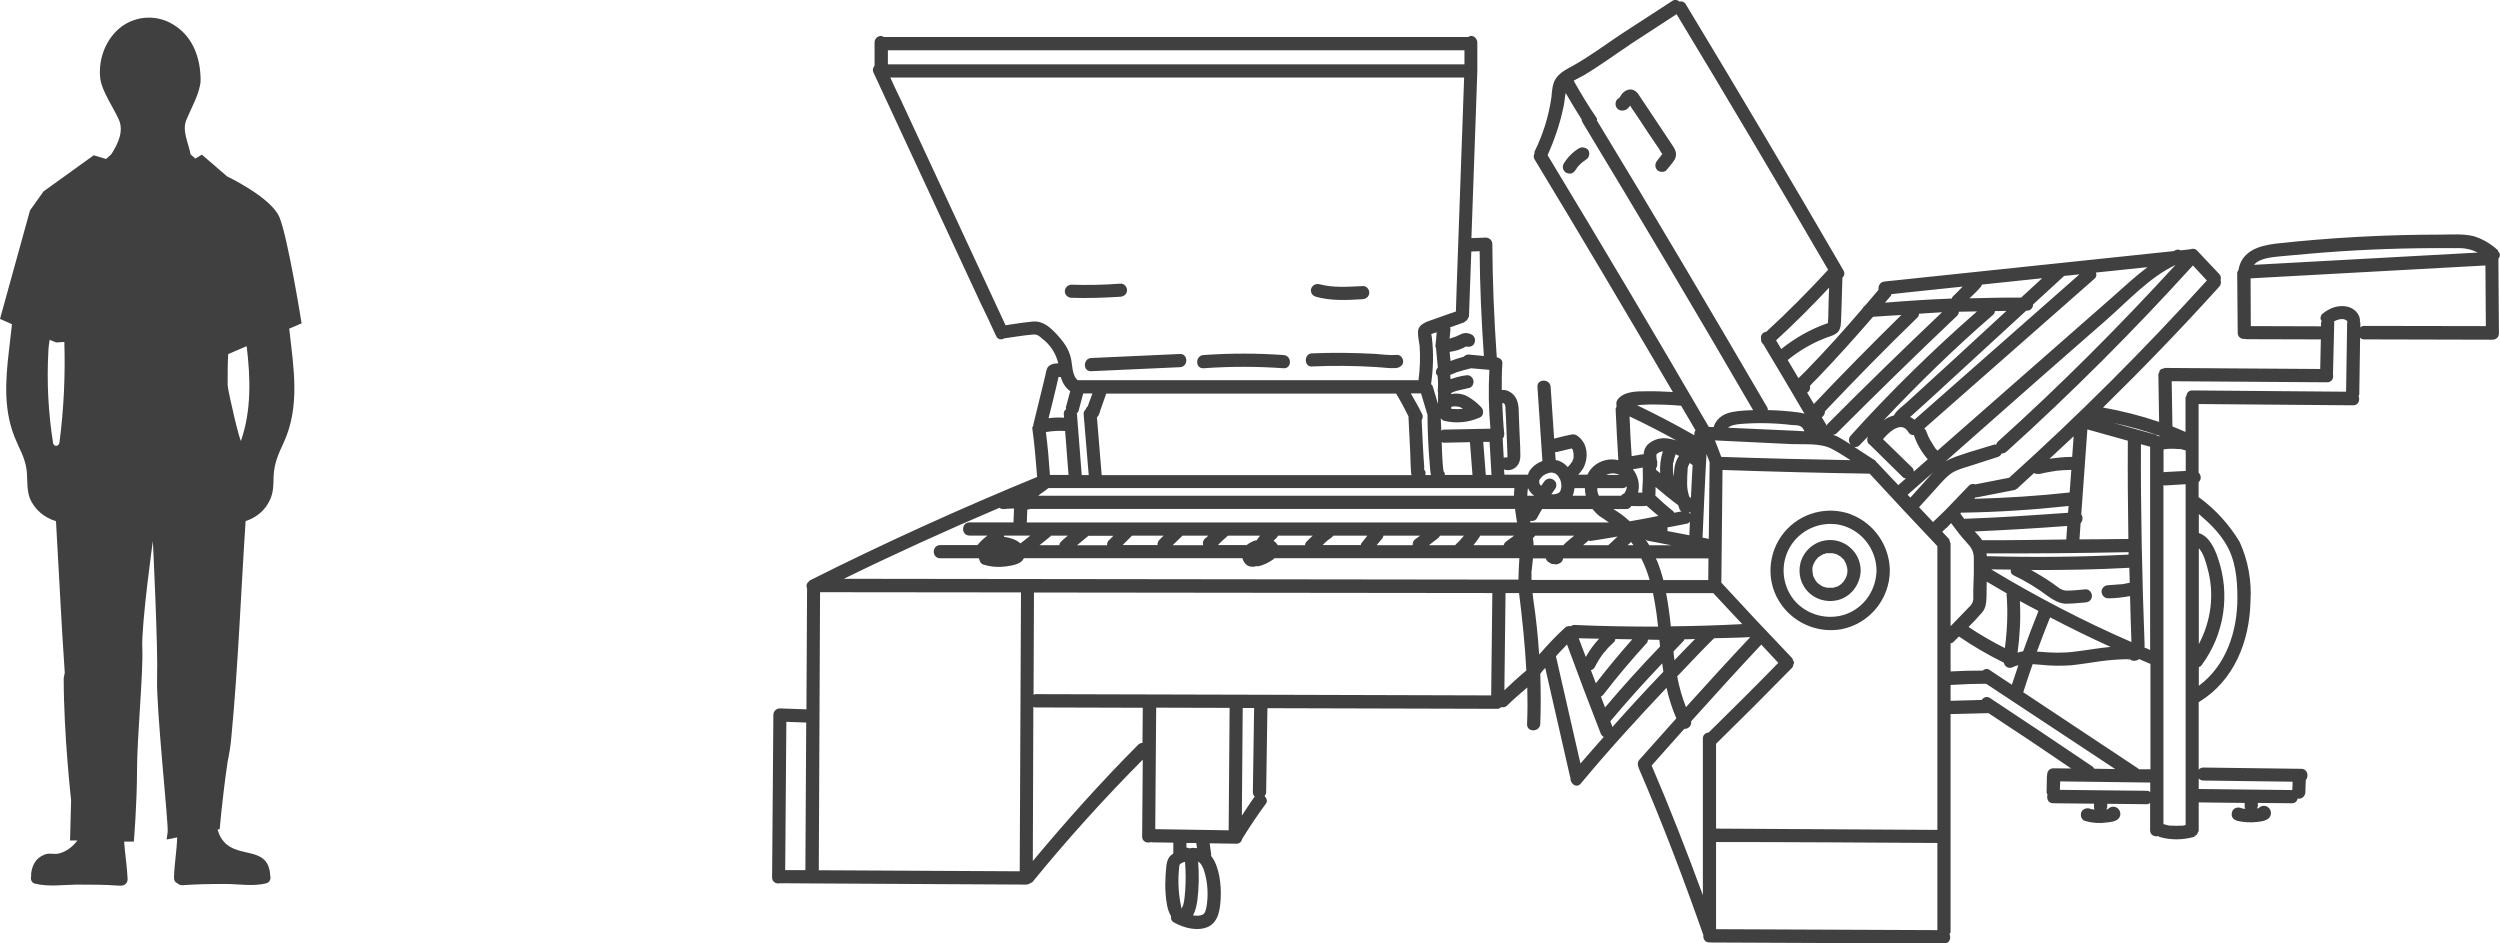 <?xml version="1.0" encoding="UTF-8"?>
<svg id="Calque_1" data-name="Calque 1" xmlns="http://www.w3.org/2000/svg" viewBox="0 0 236.66 89.31">
  <defs>
    <style>
      .cls-1 {
        fill: none;
      }

      .cls-1, .cls-2 {
        stroke-width: 0px;
      }

      .cls-2 {
        fill: #404040;
      }
    </style>
  </defs>
  <g>
    <path class="cls-2" d="M124.55,28.06v.03c1.45.4,2.98.33,4.45.23.35-.03.62-.27.62-.62,0-.33-.28-.65-.62-.62-1.38.07-2.78.18-4.13-.18-.32-.07-.64.11-.75.42-.1.33.1.68.42.75Z"/>
    <path class="cls-2" d="M106.07,28.09c.33-.03.62-.25.62-.62,0-.33-.3-.65-.62-.62-1.55.12-3.1.15-4.65.1-.33,0-.62.3-.62.62,0,.35.3.62.62.62,1.55.05,3.1,0,4.65-.1Z"/>
    <path class="cls-2" d="M113.93,34.86c2.53-.18,5.05-.18,7.58,0,.8.05.8-1.2,0-1.25-2.5-.18-5.05-.18-7.58,0-.8.05-.8,1.3,0,1.25Z"/>
    <path class="cls-2" d="M124.18,34.69h.02c1.99-.09,3.99-.07,5.98.05.65.03,1.35.15,2,.1.35-.05.65-.27.65-.62,0-.33-.3-.68-.62-.62-.67.05-1.37-.05-2.02-.1-2-.11-4-.13-6-.05-.77.03-.77,1.28,0,1.25Z"/>
    <path class="cls-2" d="M103.3,35.14l8.4-.38c.8-.03.8-1.28,0-1.25l-8.4.38c-.8.05-.8,1.3,0,1.25Z"/>
    <path class="cls-2" d="M148.92,42.67s0,0,0,0c0-.01,0-.02,0-.03,0-.01,0-.02,0,.02.02.05.02.04.02.01Z"/>
    <path class="cls-2" d="M152.98,38.74s0,0,0,0c0,0,0-.01,0-.02v.03Z"/>
    <path class="cls-2" d="M175.23,48.69c-2.26-.83-4.79-.15-6.33,1.7-1.5,1.82-1.75,4.45-.5,6.5,1.23,2.02,3.57,3.08,5.9,2.68,2.67-.52,4.59-2.86,4.6-5.57-.03-2.35-1.48-4.45-3.67-5.3ZM174.75,58.14c-1.75.62-3.75.07-4.93-1.35-1.16-1.45-1.3-3.46-.35-5.05.95-1.57,2.77-2.39,4.57-2.08,2.08.4,3.57,2.23,3.6,4.33-.03,1.85-1.15,3.52-2.9,4.15Z"/>
    <path class="cls-2" d="M173.22,51.12c-1.6.02-2.89,1.33-2.87,2.93,0,.51.14,1,.4,1.44.62,1.05,1.85,1.58,3.07,1.35,1.35-.25,2.3-1.5,2.32-2.85-.02-1.6-1.33-2.89-2.93-2.87ZM173.9,52.46h.01s-.06-.01-.01,0ZM174.52,55.04c0,.05-.05.08-.1.1,0,.05-.05.07-.08.1l-.05.05c-.12.1-.24.18-.38.25h-.07c-.1.04-.2.07-.3.1h-.53s-.03,0-.03,0c0,0,0,0-.02,0l-.18-.05-.18-.05c-.09-.04-.19-.09-.27-.15-.16-.1-.31-.22-.42-.38-.04-.05-.07-.1-.1-.15l-.05-.12s-.1-.18-.05-.05c-.04-.1-.08-.2-.1-.3v-.12l-.03-.1c-.02-.17-.02-.33,0-.5l.1-.27.03-.07.1-.18s.05-.08.07-.12l.03-.03.2-.23.07-.07c-.05.07.1-.05.1-.05l.3-.18.2-.05.1-.05h.62l.35.1s.04.01.04.01l.18.11s.07.03.1.05l.1.08.23.22c.12.12-.05-.1.05.05l.08.15.1.18.03.07.1.35.03.25c0,.4-.1.67-.33,1-.12.18.03-.03-.05.05Z"/>
    <path class="cls-2" d="M153.88,10.41h0c.19-.1.31-.24.44-.41.06.11.13.22.19.31l.55.8,1,1.52,1.02,1.5c.07.12.17.36.29.44-.18.2-.33.45-.49.63-.22.27-.25.62,0,.9.2.2.68.25.88,0,.25-.33.57-.65.77-1,.25-.45.1-.88-.15-1.25l-1.63-2.45-1.6-2.4c-.25-.4-.67-.68-1.17-.45-.2.09-.38.24-.5.42-.07.1-.15.3-.25.33-.3.15-.38.6-.2.88.18.3.55.35.85.22ZM154.48,9.72s.02-.02,0,0h0Z"/>
    <path class="cls-2" d="M148.25,16.34c.15.08.32.12.5.08.16-.05.29-.16.38-.3l.2-.3c.14-.16.28-.32.45-.45l.37-.27c.12-.07.25-.22.27-.37.05-.17.03-.35-.05-.5-.09-.13-.22-.21-.38-.25-.17-.05-.35-.03-.5.05-.6.35-1.1.87-1.47,1.47-.08.15-.1.33-.05.5.05.12.15.27.28.35Z"/>
    <path class="cls-2" d="M189.95,56.26s0,0,0,0c0,0,0-.02,0-.02v.03Z"/>
    <path class="cls-2" d="M236.48,23.71c-.66-.62-1.44-1.08-2.3-1.35-1-.25-2.1-.15-3.12-.15-5.21,0-10.42.28-15.6.85-1.64.2-3.26.7-3.56,2.5-.03.07-.09.11-.09.2h-.03l.05,5.75c0,.44.38.62.72.57.03,0,.04.03.08.03l7.07.02-.06,2.8-14.69-.1c-.06,0-.08.04-.13.05-.12.02-.24.05-.33.14-.06.07-.07.16-.1.25-.02.07-.08.1-.07.19l.07,4.48c-1.73-.59-3.51-1.04-5.31-1.36,3.78-3.71,7.46-7.52,11.01-11.45.17-.19.18-.41.12-.6.05-.2.04-.41-.12-.58l-2.02-2.14s-.06-.07-.1-.11h0c-.18-.18-.42-.18-.64-.1l-.91.1c-.13-.08-.29-.1-.48-.02-.06.03-.11.07-.17.09l-27.38,2.88c-.43.04-.61.44-.56.78-.41.5-.84.98-1.25,1.47-.12.08-.2.17-.25.29-1.75,2.04-3.54,4.04-5.42,5.96-.19.2-.44.42-.66.65-.34-.57-.68-1.15-1.02-1.72,0,0,0,0,0,0,1.02-.83,2.16-1.51,3.37-2,.38-.18.85-.25,1.2-.5.4-.25.45-.7.48-1.15l.05-1.45.08-2.68c.18-.18.26-.44.09-.72-4.9-8.44-9.87-16.83-14.92-25.18-.15-.25-.39-.29-.61-.26-.17-.14-.39-.22-.64-.07h0s-4.88,3.17-4.88,3.17c-1.5,1-3,2.12-4.58,3-.5.27-1.1.57-1.5,1.07-.4.5-.45,1.2-.5,1.85-.25,1.8-.79,3.55-1.6,5.18-.03.06,0,.11,0,.17-.1.16-.12.36,0,.58,4.43,7.31,8.77,14.66,13.09,22.02-.85-.05-1.71-.09-2.57-.07-.87,0-2.05,0-2.65.77-.13.17-.16.38-.11.6,0,.05-.03.09-.02.14-.02.06-.07.09-.07.16.07,1.65.16,3.25.26,4.85-.4-.09-.83-.11-1.31.02-.82.24-1.33.75-1.62,1.35h-.87c.17-.18.33-.37.46-.58.3-.55.4-1.15.3-1.75-.09-.58-.43-1.09-.92-1.4-.25-.15-.55-.05-.8,0l-.45.1-.87.22-.33-4.89c-.05-.8-1.3-.8-1.25,0l.47,7.01c-.48.18-.92.49-1.22.94-.08.11-.1.23-.14.35h-2.24l-.03-.51s.02.03.04.03c.4.15.85,0,1.12-.27.33-.33.4-.75.38-1.2,0-.88-.08-1.75-.1-2.62l-.05-1.35c0-.37-.03-.77-.18-1.15-.24-.59-.83-1-1.43-.95,0-.84,0-1.69.06-2.53.02-.31-.24-.5-.53-.56-.25-3.56-.4-7.15-.42-10.71,0-.35-.28-.62-.62-.62l-1.36.05.46-12.92.1-2.92v-2.68c0-.33-.3-.65-.62-.62-.09,0-.16.06-.24.1h-55.34c-.08-.04-.15-.11-.24-.1-.35,0-.62.28-.62.62v2.2c-.14.18-.22.4-.1.65l10.15,21.85c.5,1,.98,2.05,1.45,3.07.16.38.51.4.78.24.9-.12,1.79-.29,2.72-.36.4-.03.58.12.88.4.77.57,1.29,1.4,1.51,2.32-.41.01-.82.09-1.03.43-.13.25-.15.58-.23.85l-.22.92-.88,3.6s0,.06,0,.1c-.04.08-.11.14-.1.23.21,1.53.34,3.07.46,4.63-7.3,3-14.48,6.26-21.53,9.8-.03.02-.03.05-.06.07-.01.01-.02.03-.03.04-.22.17-.26.42-.16.64l-.06,11.45-2.51-.09c-.35,0-.62.28-.62.62,0,.01,0,.02.01.03,0,.01-.01.01-.01.02l-.12,15.33c0,.47.41.63.77.55l2.94.02c.07,0,.12.01.19,0l20.23.11s.04-.03.07-.03c.09,0,.17-.06.25-.11.04-.03.1-.03.13-.06.01-.01.03,0,.05-.02,3.29-4.04,6.79-7.91,10.46-11.61l-.06,7.28c0,.51.49.66.85.52.03,0,.04.03.07.03h-.02l2.05.03v1.02c-.14.11-.29.22-.4.37-.3.45-.27,1.13-.33,1.67-.03.58-.05,1.18,0,1.75.05.63.13,1.55.52,2.15-.03.21,0,.43.25.58.92.53,2.23.88,3.25.43,1.05-.5,1.15-1.78,1.2-2.8.05-1.14-.11-2.92-.92-3.93.02-.09.02-.18,0-.27l-.13-.91,2.53.04c.34,0,.5-.22.56-.47.7-1.14,1.44-2.24,2.24-3.33.17-.21.06-.52-.13-.72.08-.1.15-.2.15-.35l.12-7.96,21.78.06c.16,0,.26-.08.36-.16.19.04.39.01.54-.14.61-.61,1.27-1.16,1.92-1.72.03,1.14.03,2.29-.02,3.45-.05.82,1.2.8,1.25,0,.06-1.59.05-3.17,0-4.74h0s.08-.11.08-.11l.2-.25c.06-.07.13-.13.19-.2l2.36,10.35s.02.02.03.03c-.07.55.56,1.06.97.57,2.59-3.12,5.33-6.12,8.12-9.07.22.99.52,1.95.93,2.89-1.17,1.31-2.34,2.61-3.5,3.92-.19.23-.18.5-.08.71,0,.01,0,.03,0,.04h0c2.25,5.2,4.25,10.48,6.12,15.8,0,.01.01.02.02.03-.05.34.12.72.58.72l22.2.1c.54,0,.69-.52.52-.89.04-.08.1-.13.1-.23v-20.6l3.59-.09c2.63,1.72,5.24,3.47,7.83,5.24l-1.67-.02c-.43,0-.62.33-.61.66,0,.02-.02.03-.02.04l-.03,1.58c0,.08.06.14.09.21-.11.36.04.82.53.82l3.87.04v.31c0,.1,0,.17.05.25,0,0-.02,0-.03,0l-.15-.03c-.12,0-.22-.05-.33-.08-.32-.07-.7.1-.77.45-.07.33.1.68.43.75h0c.65.18,1.32.23,2,.13.37-.05.87-.07,1.15-.4.23-.29.17-.72-.12-.95,0,0,0,0,0,0-.28-.23-.68-.18-.92.09l-.15.02c.03-.07.09-.13.09-.24v-.29l3.78.04c.12,0,.19-.07.28-.12v2.59c0,.47.42.63.78.55.04.02.05.06.1.08,1.05.3,2.17.3,3.25,0,.07-.02.1-.09.16-.13.07-.03.11-.08.16-.13.03-.04.04-.08.05-.13.04-.08.1-.13.1-.23v-2.65l4.35.05v.3c0,.1,0,.18.08.25-.02,0-.03,0-.05,0h-.15l-.33-.1c-.33-.07-.7.1-.75.45-.1.33.07.68.42.75v.03c.62.15,1.3.2,1.98.12.37-.05.9-.1,1.15-.43.23-.29.17-.72-.12-.95h0c-.28-.23-.68-.18-.92.08l-.15.02c.03-.07.09-.13.09-.24v-.28l3.23.03c.33,0,.49-.22.55-.47.04,0,.07.05.1.05.35-.03.6-.27.62-.62,0-.39.02-.78.04-1.16.31-.35.17-1.06-.44-1.06l-9.25-.12c-.2,0-.35.08-.45.2v-6.4s.03,0,.05-.02c3.3-2,4.77-5.75,4.85-9.48.13-1.95-.22-3.9-1.03-5.67-.98-1.63-2.27-3.05-3.8-4.18-.02-.02-.05,0-.08-.02v-1.45c.13-.11.21-.27.2-.45,0-.17-.08-.33-.2-.45v-2.93c0-.06.02-.11,0-.17v-3.39l14.63.12c.52,0,.67-.51.51-.88.02-.05.06-.08.07-.14l.08-5.37c.09.07.19.15.35.15l12.12.03s.01,0,.02,0c.32.01.65-.18.65-.59l-.05-7.07c.17-.22.22-.5-.05-.73ZM200.15,77.57h-.07s-.15-.03-.15-.03c.08.01.15.05.22.03ZM214.38,77.5h-.05s-.27-.05-.27-.05c.1.04.21.07.32.05ZM215.92,24.26l2.78-.25c3.8-.33,7.61-.5,11.42-.52h2.75c.67.01,1.19.17,1.68.42l-21.18,1.16c.56-.67,1.81-.73,2.55-.81ZM205.59,36.09l14.71.1c.46,0,.63-.41.55-.76l.12-4.89s-.03-.06-.04-.09c.06-.04.12-.08.19-.11l.07-.03.35-.1h.33l.12.05s-.03,0,0,.02h.08l.07.08-.02-.03.08.07s.01.07.01.11c0,.02-.02.03-.02.05l-.1,6.52-14.58-.12c-.33,0-.5.24-.54.51-.03.07-.08.11-.08.19v3.23c-.41-.18-.82-.36-1.24-.52l-.07-4.28ZM222.2,30.39v-.05s.01.04,0,.06h0ZM202.46,72.81s-.06-.07-.11-.1l-10.82-7.18c.28-.89.58-1.78.89-2.66.26.02.51.04.76.06.98.1,1.9.12,2.88.05.92-.1,1.82-.25,2.75-.38.85-.12,1.7-.18,2.55-.2.25.07.27.03.15-.1.28.35.72.3.99.09.33.14.66.29.99.43.03.01.05,0,.08.02v9.98h-1.09ZM188.73,63.68s-.08-.05-.12-.08l-.28-.19c-.25-.16-.46-.08-.64.07-1.01,0-2.03.02-3.04.08v-2.66c.08-.03.17-.03.25-.11.18-.18.36-.36.54-.54,1.35.93,2.77,1.75,4.25,2.48.09.39.47.63.88.41.16-.08.33-.12.5-.17-.21.62-.42,1.23-.62,1.85l-1.72-1.14ZM159.45,69c.37.02.71-.31.64-.72,2.19-2.44,4.4-4.87,6.64-7.26.54.57,1.07,1.15,1.61,1.73-2.17,2.23-4.38,4.42-6.59,6.59-.28.03-.55.21-.55.57v14.83c-1.52-4.13-3.11-8.22-4.85-12.27,1.02-1.16,2.06-2.31,3.09-3.47ZM149.44,60.42c.64.03,1.29.02,1.94.04-.49.53-.91,1.1-1.26,1.73-.22-.59-.46-1.17-.67-1.77ZM150.98,63.14c.22-.45.5-.9.83-1.33l.05-.05.13-.15.25-.3.57-.55c.08-.07.08-.18.11-.27.53.01,1.07.03,1.6.03-1.19,1.34-2.35,2.74-3.45,4.16-.16-.41-.32-.83-.47-1.24.16-.04.3-.14.38-.3ZM151.55,65.94c.08-.05.17-.1.23-.18,1.3-1.7,2.68-3.32,4.12-4.9.09-.1.08-.21.1-.31.36,0,.72.02,1.08.02.02.21.05.42.07.63-1.8,1.87-3.54,3.79-5.21,5.77-.13-.34-.26-.69-.39-1.03ZM159.4,60.64s.02-.08.05-.12c.34,0,.67-.02,1.01-.03-.66.66-1.3,1.34-1.95,2.01-.04-.27-.06-.55-.09-.83.33-.34.65-.69.98-1.03ZM158.17,59.3c-.11-1.06-.25-2.11-.45-3.15h4.47c.91.99,1.83,1.96,2.74,2.93-2.25.12-4.5.19-6.76.21ZM141.16,65.83l-24.05-.07c-.06,0-.11,0-.17,0l-18.94-.05c-.07,0-.1.05-.16.07l.04-9.69,43.39.05-.11,9.7ZM109.36,78.49l.09-11.5,6.95.02-.09,11.59-6.94-.11ZM77.62,56.06l19.03.02-.12,26.4-19.02-.1.12-26.32ZM79.84,54.81c4.86-2.38,9.79-4.62,14.77-6.74.14.1.31.15.49.11l.02.02.11-.03c.25-.02.51-.03.76-.03l-.05,1.31h-4.15c-.83,0-.83,1.25,0,1.25h1.69c-.35.26-.67.55-.95.9h-3.52c-.82,0-.82,1.25,0,1.25h3.64s.04.09.07.14c.04.22.17.41.39.46.8.25,1.63.27,2.43.12.37-.05.75-.15,1.07-.35.14-.1.24-.23.32-.38h20.68c.08.28.23.54.5.7.23.12.42.12.68.1.03,0,.04-.04.07-.06.06,0,.12.04.18.03h.03c.55-.1,1.03-.35,1.48-.67.04-.03.06-.07.09-.1h23.19c-.04.67-.08,1.35-.09,2.03l-63.91-.08ZM100.83,40.8l.32,4.16h-1.76c-.09-1.36-.21-2.72-.38-4.06.6-.1,1.21-.14,1.82-.1ZM139.2,34.89s.02-.02.04-.03l1.75.15c-.1,1.86-.07,3.72.1,5.57l-4.44.09c-.09,0-.14.06-.21.1-.01-.39-.04-.78-.05-1.17.08.09.15.18.28.22h-.03c1.17.3,2.37.18,3.45-.3.37-.15.4-.72.12-.98-.38-.41-.82-.75-1.3-1.02-.48-.26-1.02-.31-1.55-.22v-.08l.05-.02.05-.03h-.03c.16-.07.33-.13.5-.18l.94-.22h0s0,0,0,0l.09-.02h-.06c.15,0,.29-.04.41-.15.11-.12.18-.28.18-.45,0-.17-.06-.33-.18-.45-.1-.1-.27-.2-.45-.18-.53.06-1.04.2-1.54.37-.01-.13-.03-.26-.04-.4h0s.62-.25.62-.25c.4-.12.8-.25,1.25-.35ZM139.4,44.96h-2.64c0-.05.02-.09.01-.15-.01-.07-.07-.12-.11-.17,0-.05-.02-.1-.02-.13l-.05-.4-.05-.68c-.04-.53-.04-1.06-.06-1.59.06.02.09.07.16.07l2.51-.05.24,3.1ZM143.36,46.21c-.02.24-.04.48-.04.72h-45.04l.09-.07s.03-.03.05-.05l.33-.23.51-.38h44.1ZM145.91,45.97s0,0,0,0c0,0,0,0,0,0,0,0,0,0,0,0ZM149.05,46.21h.98c0,.24.03.49.09.72h-1.25c.1-.23.15-.47.18-.72ZM153.6,46.21c.18,0,.3-.08.4-.18,0,.22-.07.44-.24.68-.13.05-.23.11-.3.22h-2.1c-.12-.22-.17-.46-.15-.72h2.39ZM158.69,41.69c-.32-.1-.65-.17-.99-.2-.65-.05-1.28.17-1.75.62-.23.25-.33.56-.36.89-.2.01-.4.05-.59.09l-.54.09c-.08-1.25-.16-2.5-.2-3.76,1.51.71,2.98,1.47,4.43,2.27ZM169.7,40.24c.25,0,.62,0,.85.18.1.08.2.26.27.4-.2,0-.4-.01-.6-.03l-6.64-.3c.28-.26.81-.31,1.11-.35,1.67-.14,3.34-.1,5,.1ZM179,28.01c.04-.05.03-.11.05-.17,2.25-.23,4.49-.47,6.74-.71-.31.32-.61.65-.94.95-.05.05-.05.12-.08.18-2.12.08-4.23.22-6.33.39.18-.22.38-.43.56-.65ZM196.85,25.97l-15.62,13.76c-.13-.11-.27-.19-.42-.26.15-.12.3-.24.36-.31.94-.84,1.87-1.69,2.8-2.55,2.62-2.4,5.23-4.8,7.84-7.2.02,0,.04,0,.06,0,.39,0,.58-.29.59-.59.98-.9,1.96-1.8,2.94-2.7.48-.05.97-.1,1.45-.15ZM189.08,41.86c-.08.07-.08.16-.11.24-.06,0-.1-.04-.17-.02l-2.47.75c-.72.25-1.49.45-2.16.85l9.09-8.02,6.2-5.43c2-1.76,4.03-3.98,6.48-5.15-5.36,5.85-10.96,11.46-16.86,16.77ZM187.05,47.07s.05.02.08.01h.02l3.58-.7c.06,0,.09-.07.14-.1.05-.02.09,0,.14-.05v-.03c.52-.47,1.02-.95,1.54-1.42.14.08.3.11.46.07v.03c.41-.1.83-.18,1.25-.25l.23-.03.12-.03c.49-.06.98-.08,1.47-.09l-.16,2.14c-3,.33-6.01.52-9.03.6l.16-.17ZM203.55,61.53c-.19-.08-.38-.17-.57-.25,0-.05.05-.07.04-.12-.24-6.35-.38-12.73-.35-19.11l.87.24v19.23ZM190.99,61.78c.22-1.62.31-3.24.22-4.88.58.32,1.17.62,1.76.94-.51,1.26-.99,2.53-1.45,3.81-.18.02-.35.09-.53.13ZM186.35,59.35c.45-.45.89-.91,1.3-1.39.35-.43.38-.9.4-1.45l.02-1.45c.63.38,1.27.75,1.91,1.12,0,.03-.03.04-.03.08.14,1.7.06,3.4-.16,5.09-1.19-.6-2.34-1.26-3.44-2ZM185.67,48.5s.04.03.08.03c3.37-.05,6.73-.27,10.07-.63l-.05.64c-3.25.23-6.51.46-9.78.57-.02,0-.02.02-.04.02-.13-.18-.26-.35-.38-.52l.1-.1ZM188.53,53.9c.6.02,1.21,0,1.82.02-.03.21.02.42.28.55,1.15.55,2.25,1.22,3.25,1.98.5.35,1,.65,1.63.7.62,0,1.28-.07,1.9-.12.35-.03.62-.25.62-.62,0-.33-.27-.65-.62-.62-.57.05-1.18.12-1.75.12s-.92-.4-1.32-.67c-.68-.47-1.36-.89-2.06-1.28,3.1.01,6.2-.04,9.29-.21.01.47.03.94.04,1.41-.17.04-.34.08-.52.11l-.15.03h-.05l-1.33.1c-.33,0-.62.27-.62.62.03.33.27.62.62.62.7,0,1.39-.09,2.08-.21.04,1.45.07,2.9.13,4.35-4.55-1.98-8.97-4.28-13.23-6.85ZM201.51,52.5c-4.46.23-8.94.27-13.43.15,0-.09-.02-.17-.04-.26,4.49.01,8.97-.03,13.46-.12,0,.08,0,.16,0,.23ZM195.69,49.79l-.09,1.28c-2.65.03-5.31.08-7.96.07-.2-.31-.46-.57-.71-.83,2.91-.13,5.84-.3,8.77-.52ZM194.07,58.44c1.88.98,3.79,1.92,5.73,2.8-1.14.1-2.29.32-3.43.45-1.15.15-2.25.1-3.4,0-.05,0-.1,0-.15,0,.4-1.09.81-2.17,1.25-3.25ZM201.43,41.71c-.02,3.1,0,6.21.05,9.31-1.54.03-3.09.02-4.63.04l.11-1.53c.22-.24.24-.61.06-.84l.58-8.04,3.83,1.07ZM196.16,43.25c-.73,0-1.44.08-2.15.18.76-.71,1.53-1.41,2.29-2.13l-.14,1.95ZM184.28,49.96l.42-.44c.46.63.93,1.25,1.45,1.81.42.45.67.8.7,1.43v1.5l-.05,1.58v.9c-.05.35-.15.48-.4.73l-1.75,1.81v-7.83c0-.07-.05-.1-.07-.16-.02-.1-.02-.2-.1-.29-.21-.22-.41-.44-.62-.66l.36-.35s.04,0,.06-.02ZM183.4,51.7v26.86l-20.95-.12v-8.03c2.44-2.39,4.83-4.78,7.2-7.2.09-.09.09-.2.12-.3.02-.05.06-.1.06-.16,0-.11-.06-.2-.12-.3-.03-.05-.01-.11-.06-.15-2.26-2.36-4.49-4.74-6.7-7.14l.11-10.66s.01,0,.01-.01c4.65.16,9.29.28,13.92.35,2.11,2.3,4.26,4.59,6.39,6.84ZM120.95,51.61c-.08-.17-.22-.31-.39-.41.1-.09.18-.21.29-.29.06-.05.1-.12.13-.2h3.29c-.22.2-.43.39-.62.6-.07.08-.09.19-.12.3h-2.58ZM115.28,51.61l.35-.35.61-.55h3.04c-.12.14-.21.29-.31.43-.07.02-.14.02-.21.04-.26.1-.53.24-.75.42h-2.72ZM97.25,48.23c.09-.01.19,0,.27-.05h45.9c.05.42.12.85.19,1.28h-46.41l.05-1.23ZM154.58,44.42l.67-.11.25-.05h.01v.05s.01,1.1.01,1.1l-.05.92v.3h-.4c.19-.81-.02-1.61-.5-2.22ZM156.8,43.21v-.18l.12-.12c.13-.09.27-.15.42-.18h.07c-.21.67-.3,1.37-.25,2.06-.13-.11-.27-.21-.4-.32,0-.04,0-.09,0-.13.1-.15.15-.32.11-.51l.03-.03c-.06-.2-.09-.4-.1-.6ZM158.39,48.39l.03.03s-.02-.02-.04-.03c0,0,0-.01-.01-.02l-.03-.02c-.57-.45-1.12-.94-1.64-1.44.02-.17.02-.35.02-.54v-.27c.7.6,1.41,1.18,2.15,1.73.06.14.08.3.15.44.04.07.12.09.18.13-.23.05-.47.09-.7.14-.04-.05-.06-.11-.11-.15ZM158.95,43.15c-.41.57-.49,1.27-.49,1.97-.08-.35-.11-.7-.09-1.06v-.2l.05-.12c.04-.23.1-.46.18-.67l.02-.07c.11.05.22.1.33.16ZM161.54,42.95l.3.81s0,.01,0,.02l-.08,7.23-.59-.12c.12-2.64.22-5.29.38-7.94ZM159.91,48.47s.07.02.1.01c0,.06,0,.13,0,.19-.04-.06-.06-.13-.12-.17.01,0,.01-.02.02-.03ZM160.07,47.15c-.06-.04-.11-.09-.16-.13-.13-.41-.21-.84-.2-1.28,0-.44.02-.88.05-1.33v-.1l.07-.25c-.03.1.1-.15.05-.07.04-.05.04-.12.07-.17.01,0,.02.01.03.02.06.08.16.12.25.18-.05,1.04-.12,2.09-.16,3.13ZM150.36,51.17s0,0,0,0l-.03.02.03-.02ZM157.84,49.93c.62-.12,1.24-.23,1.86-.36.14-.03.2-.11.27-.19-.02.43-.04.86-.05,1.29l-2.08-.4c.03-.11.03-.21,0-.33ZM153.95,48.19c.24,0,.39-.13.48-.29.45.01.9.03,1.34,0,.04,0,.06-.03.1-.03.37.34.75.65,1.13.97-.91.18-1.81.36-2.72.51-.33-.3-.67-.58-1.04-.83-.16-.1-.34-.21-.51-.33h1.21ZM151.58,48.96c.26.17.49.33.73.5h-7.43c0-.05-.02-.1-.03-.15.25.04.53-.02.65-.27.15-.29.32-.57.48-.85h4.78c.23.29.49.57.82.78ZM133.8,51.61v-.15l.04-.08c-.03.07-.03.15-.03.23h-.02ZM133.95,51.19s.07-.04.1-.06c-.03.02-.06.04-.08.06h0s-.03,0-.03,0ZM105.36,51.01c-.06.03-.12.06-.16.1l.1-.1-.02.03.09-.03ZM97.53,50.71l-.93.73c-.42-.37-1-.55-1.55-.62,0-.04,0-.08-.02-.12h2.5ZM99.45,50.76s.02-.04.04-.05h1.6l-.43.35c-.12.12-.27.25-.35.4-.03.05,0,.1-.02.15h-1.88l1.05-.85ZM102.17,51.44l.87-.72h2.36l-.43.43c-.13.12-.18.3-.17.47h-2.85l.22-.18ZM107.18,50.71h2.97l-.4.4c-.11.11-.17.27-.18.42,0,.03.03.05.03.07h-3.33l.9-.9ZM111.95,50.71h2.42c-.09.1-.19.21-.3.27.05,0,.08-.05.12-.07l.13-.08c-.32.1-.51.43-.43.75,0,.01.01.01.02.03h-2.9l.93-.9ZM125.67,51.16l.35-.25c.07-.06.14-.13.19-.2h3.23l-.49.62c-.06.05-.1.12-.12.2-.01.02,0,.05-.01.07h-3.62c.16-.15.31-.31.48-.45ZM130.83,51.01c.05-.06.08-.13.1-.2.02-.03.02-.07.03-.1h3.47l-.13.1-.38.27c-.14.14-.21.33-.2.53h-3.4l.5-.6ZM136.07,50.99c.07-.04.13-.1.18-.18.03-.03.04-.07.06-.1h2.27c-.24.3-.49.58-.78.83-.02.02-.01.05-.03.07h-2.5l.8-.62ZM140.08,50.81s0-.07.01-.1h3.24l-.68.5c-.15.1-.25.2-.3.38,0,0,0,.02,0,.02h-2.87c.21-.25.41-.52.59-.8ZM145.11,50.93l.09-.07c.05-.04.07-.11.12-.15h3.7c-.33.28-.68.54-.99.85-.01.01,0,.04-.02.05h-2.84c0-.08.01-.15,0-.22-.01-.15-.05-.31-.06-.46ZM150.38,51.17s.08.02.12.02v.03c.88-.13,1.76-.28,2.63-.43l-.86.8s0,.02-.01.02h-2.39c.17-.14.33-.31.51-.44ZM154.35,51.36s.02-.06.03-.08c.09.1.16.22.25.33h-.55l.27-.25ZM155.76,51.05s.06.08.11.09l.02.03,2.35.45h-2.11c-.11-.2-.25-.38-.38-.56ZM185.42,29.51c.58-.02,1.16-.01,1.73-.03-4.21,3.69-8.21,7.6-11.95,11.75-.26.28-.2.63,0,.85-.45-.28-.91-.58-1.37-.81-.11-.05-.23-.07-.34-.11.13,0,.27-.04.39-.16,3.75-3.75,7.53-7.45,11.38-11.1.13-.12.17-.27.17-.4ZM179.29,39.33c-.37.09-.69.25-.99.47,3.31-3.5,6.75-6.87,10.4-10.02.11-.1.13-.22.15-.33.36,0,.73-.02,1.09-.02l-4.72,4.35-4.7,4.3c-.33.31-.98.74-1.24,1.25ZM176.95,42.04l3.2,3.15c.09.08.18.08.27.1l-.72.63c-.67-.71-1.35-1.41-2.01-2.13-.02-.02-.04,0-.06-.03-.04-.06-.05-.13-.12-.17-.65-.4-1.3-.85-1.97-1.28.17.03.36-.01.52-.19.25-.27.52-.53.77-.8-.13.25-.07.58.1.73ZM180.58,46.84l2.41-2.12c-.13.14-.26.27-.38.42l-1.77,1.97c-.08-.09-.17-.18-.25-.27ZM181.17,44.63c-.02-.12-.03-.24-.14-.35l-2.78-2.71c.45-.52,1.13-1.17,1.73-1.14,0,0,0,0,.01,0,.25.02.48.16.67.48.11.21.31.29.52.28.27.85.74,1.62,1.31,2.29l-1.31,1.15ZM191.33,28.17c-1.63-.01-3.26.03-4.89.07.37-.36.76-.71,1.09-1.11.05-.06.05-.13.08-.19,1.9-.2,3.81-.4,5.71-.6l-1.99,1.83ZM181.66,29.7c.73-.04,1.45-.11,2.18-.14-3.66,3.48-7.28,7-10.84,10.58-.05.05-.03.1-.06.16-.16-.27-.32-.53-.48-.8.2-.14.31-.34.3-.57,2.86-3.01,5.77-5.99,8.77-8.89.11-.11.12-.22.13-.34ZM169.6,42.04c1.2.05,2.72-.12,3.8.45.61.32,1.2.69,1.78,1.07-4.07-.07-8.15-.17-12.24-.31-.19-.53-.39-1.05-.6-1.56l7.26.35ZM144.65,46.21c.11.29.32.53.59.72,0,0,0,0,0,0h-.66c0-.24.03-.48.06-.72h.01ZM103.95,39.07v.04l-.04.06s.03-.07.04-.1ZM138.18,38.54s.04,0,.07.01l.13.09.12.07h-.19c-.25.03-.48.03-.7,0h-.15l-.08-.02v-.19s.05.02.08,0l.17-.03h.2l.35.05ZM135.95,33.03s0,.02,0,.03l.16,1.72c-.17.19-.25.48-.11.7.02.03.05.03.08.06.06.49.07.98.02,1.47,0,.03.02.07.03.1v1.14l-.5-1.67c-.02-.09-.1-.15-.16-.22.21-1.45.25-2.92.08-4.38l-.06-.35c.14-.07.31-.12.44-.15l.07-.03c-.03.44-.06.87-.12,1.3,0,.08.03.18.08.27ZM134.52,37.24l.58,1.93s.02.02.03.04c.01,1.61.08,3.21.22,4.81.03.25.03.63.11.95h-.53c.03-.16.04-.33-.05-.45h-.03s-.02-.01-.03-.02v-.38l-.05-.65-.08-1.37-.11-2.32c.11-.19.15-.4.03-.61-.32-.66-.69-1.29-1.06-1.93h.96ZM132.15,37.24c.43.71.82,1.43,1.18,2.17l.17,3.46c0,.6.05,1.2.07,1.78,0,.12.03.22.05.33h-29.33l-.45-5.49s.02,0,.03-.01c.18-.18.23-.4.28-.6l.57-1.62h27.43ZM103.23,37.74l-.2.55-.05.16c-.08.06-.15.15-.2.27,0,.01,0,.02,0,.03-.13.12-.21.27-.2.44l.48,5.75s0,.02,0,.03h-.66l-.45-5.77s-.02-.04-.03-.06c.07-.07.15-.13.18-.24l.44-1.65h.87l-.18.5ZM145,53.96c.03-.37.08-.73.12-1.1h1.21c.03.1.08.2.15.25v.03s.05.03.07.04h0s.2.13.2.13l.15.08h.15l.15.03h.15l.15-.03.2-.1c.15-.09.24-.25.27-.43h7.4c.33.66.59,1.34.79,2.04h-11.18c0-.32-.02-.63.01-.94ZM156.82,53.01c-.02-.05-.05-.1-.07-.15h4.98l-.02,2.05h-4.25c-.17-.65-.37-1.28-.63-1.9ZM162.45,79.71c6.98,0,13.97.05,20.95.09v8.25l-20.95-.09v-8.25ZM204.8,42.54h.05l.18-.03c.38-.04.77-.04,1.15,0h.25l.48.13v1.94l-2.05.11s-.03.02-.05.02v-2.17ZM204.42,41.32c-.07-.03-.14-.07-.21-.07-.04-.02-.05-.07-.11-.09l-4.01-1.12c1.46.31,2.91.72,4.33,1.21v.06ZM190.22,45.22l-3.22.63c-.21-.06-.43-.06-.6.11l-2.26,2.35-1.15,1.11c-.44-.47-.88-.94-1.33-1.41,0,0,.02-.01.03-.02l1.63-1.8c.45-.5.9-1.05,1.47-1.43.6-.37,1.33-.52,2-.75l2.32-.75c.2-.06.31-.19.38-.34.15,0,.31-.03.45-.16,6.18-5.58,12.06-11.47,17.65-17.63l1.32,1.42c-5.92,6.53-12.16,12.77-18.71,18.67ZM199.93,28.16l-6.78,5.95-9.74,8.55s-.06-.07-.09-.1l-.1-.1-.05-.08.03.05-.35-.55c-.12-.2-.23-.4-.33-.61l-.04-.11c-.04-.11-.09-.22-.13-.33-.03-.11-.12-.19-.19-.27l16.12-14.18c.2-.18.2-.39.13-.58,1.62-.17,3.25-.34,4.88-.51-1.17.88-2.26,1.89-3.36,2.87ZM171.33,36.53c.08-.08.17-.17.22-.24l.5-.5c1.81-1.88,3.55-3.83,5.26-5.8.89-.08,1.79-.11,2.68-.17-2.82,2.77-5.58,5.57-8.28,8.42-.21-.36-.43-.71-.64-1.07.23-.14.33-.38.26-.63ZM173.07,30.06c0,.13-.04.36-.03.53,0,0,0,.01-.07.02-1.58.55-3.05,1.39-4.35,2.43-.16-.27-.32-.55-.49-.82,1.73-1.59,3.41-3.26,5.02-4.99l-.05,1.46-.03,1.37ZM154.23,4.26l4.48-2.92c4.85,8.02,9.63,16.09,14.35,24.2-1.88,2.04-3.82,4-5.85,5.86-.33.05-.58.32-.5.68-.02.2.05.38.21.51,1.32,2.18,2.61,4.38,3.9,6.58-.14-.04-.27-.09-.43-.11-1.02-.14-2.05-.22-3.05-.24-.01-.07.02-.14-.02-.21-5.31-9.1-10.67-18.2-16.15-27.2,0-.08.02-.15-.02-.23-.79-1.15-1.5-2.33-2.18-3.54.31-.19.65-.34.9-.48,1.5-.87,2.93-1.95,4.38-2.9ZM147.98,10.24c.11-.43.14-.95.23-1.44.49.84.98,1.68,1.51,2.5,0,.09.03.19.09.29,5.46,9.03,10.85,18.11,16.15,27.24-.65.01-1.29.05-1.92.16-.83.15-1.5.55-1.8,1.35-.01.04.01.06,0,.09l-.48-.02c-5.01-8.62-10.1-17.19-15.26-25.72.64-1.42,1.15-2.91,1.48-4.45ZM156.18,38.29c.99,0,1.98.03,2.96.12.45.78.92,1.55,1.37,2.33-.03.07-.1.11-.11.2v.03c0,.08,0,.15-.01.23-1.77-1.01-3.58-1.96-5.42-2.84.39-.05.8-.04,1.21-.07ZM153.3,44.96h-1.25c.41-.2.87-.19,1.25,0ZM147.35,42.79h.03s1.41-.34,1.41-.34l.12.17s0,.02,0,.03c0,0,0,0,0,.03,0,0,0,0,0,0,0,.01,0,.03,0,.04l.05.2v.43c0,.07-.05.15-.08.2l-.03.12c-.05.07-.1.14-.15.2l-.05.07c-.07.11-.16.19-.25.27-.27-.31-.61-.55-1.02-.64-.03,0-.05,0-.08,0,0-.03-.03-.05-.04-.08l-.05-.71s.08.03.12.02ZM145.85,45.26l.07-.08c.05-.05.1-.1.15-.15l.08-.05.22-.12.13-.05.25-.07h.22l.2.07h.05l.12.1.08.07.07.08.03.05c.06.08.11.16.15.25l.03.05c.05.14.08.28.1.43,0,.1,0,.2,0,.3l-.05.2-.03.12-.05.08-.03.05-.07.05-.13.07-.25.08h-.33c.13-.18.24-.37.38-.55.1-.12.1-.35.07-.5-.05-.15-.16-.27-.3-.35-.33-.18-.65-.05-.85.22h0c-.09.12-.16.24-.25.36-.02,0-.03-.01-.05-.02,0,0-.03-.02-.05-.04l-.05-.07s.08.15,0,.03v-.08s-.03-.03-.02-.01l-.03-.06v-.15c0-.05,0-.12.05-.18.03-.04.05-.08.08-.12ZM140.65,44.96l-.24-3.13h.6s.18,3.13.18,3.13h-.54ZM142.32,38.16l.1.07c.1.18.1.4.1.6.05.55.05,1.1.08,1.68l.07,1.67.03.83v.3s0,0,.01,0c-.13-.02-.25-.02-.36.03l-.1-1.82c.09-.11.15-.24.13-.38h.03c-.11-.99-.16-1.97-.2-2.96.04-.01.08-.02.12-.04ZM139.28,23.81l.79-.03c.02,3.3.17,6.6.4,9.92l-1.46-.14c-.18,0-.34.09-.45.21-.42.11-.84.25-1.25.4l-.08-.86c.49-.07.96-.19,1.4-.43l.11-.07h.08c.27.06.6-.01.73-.28.17-.3.07-.68-.22-.85-.29-.17-.64-.2-.95-.08l-.43.2-.15.07s-.02,0-.02,0l-.56.19c.03-.3.07-.6.09-.91,0-.06-.05-.1-.06-.15l1.34-.48c.05-.02.06-.06.1-.09.1-.04.18-.11.24-.21.02-.04.04-.07.05-.11.03-.07.08-.11.08-.19l.22-6.13s0,0,0,0ZM84.05,4.76h54.58v1.33h-54.58v-1.33ZM97.77,30.44c-.85.08-1.72.22-2.58.35l-9.97-21.45c-.33-.65-.63-1.33-.94-2h54.32l-.7,19.67-.08,2.48c-.64.21-1.29.44-1.91.67-.68.25-1.73.45-1.68,1.35,0,.4.1.8.15,1.18.09,1.1.04,2.21-.1,3.3h-32.26c-.57-.46-.49-1.51-.66-2.15-.2-.85-.75-1.58-1.33-2.2-.62-.65-1.28-1.28-2.25-1.2ZM99.98,36.66l.15-.65.07-.3v-.02h.22c.15.54.43,1.01.89,1.34l-.41,1.53c-.01.06.02.11.02.17-.14.12-.24.27-.22.45l.03.36c-.49-.03-.98-.02-1.47.05l.42-1.68.3-1.25ZM76.25,82.37h-1.92s.11-14.04.11-14.04l1.88.07-.08,13.97ZM107.77,70.49v-.02c-3.51,3.53-6.82,7.22-10,11.04l.05-14.61c.06.02.09.07.17.07h-.03l10.22.03-.03,3.33c-.13,0-.27.04-.4.16ZM112.2,84.24c-.03.45-.07.95-.18,1.4-.02.09-.13.26-.15.37,0,0-.02-.01-.02-.02-.27-1.18-.36-2.39-.25-3.6.03-.15,0-.45.1-.58.07-.08.28-.18.48-.23.07.88.08,1.77.02,2.65ZM114.2,85.91c-.07.27-.12.6-.42.7-.25.1-.55.09-.85.04.25-.43.36-.99.42-1.44.15-1.22.17-2.43.07-3.65.32.18.51.65.6.98.32,1.1.38,2.25.18,3.37ZM113.31,80.29c-.2-.02-.4-.04-.63,0-.02,0-.02.02-.03.03-.11-.04-.22-.07-.34-.09v-.43h.93s.08.5.08.5ZM118.78,75.41s-.02.01-.03.03c-.42.57-.79,1.18-1.19,1.77l.08-10.19h1.08s-.12,7.97-.12,7.97c0,.19.08.33.18.42ZM142.41,65.34l.11-9.2h1.28c.31,2.47.56,4.89.69,7.33-.72.6-1.41,1.23-2.08,1.87ZM145.7,61.95c-.11-1.73-.29-3.46-.55-5.19-.03-.21-.05-.41-.07-.62h11.4c.13.65.24,1.28.33,1.92.05.42.1.84.15,1.26-2.65,0-5.3-.04-7.95-.16-.14,0-.21.07-.3.12-.19-.03-.39-.01-.55.13-.87.79-1.67,1.65-2.45,2.54ZM147.29,62.12c.35-.37.69-.75,1.05-1.11,1.04,2.84,2.11,5.66,3.21,8.48.06.12.16.2.26.28-.73.84-1.48,1.66-2.2,2.51l-2.32-10.16ZM152.64,68.81c-.07-.18-.13-.36-.2-.53,1.57-1.88,3.22-3.7,4.91-5.48.04.26.07.53.11.79-1.64,1.71-3.24,3.45-4.81,5.22ZM158.77,64.03c1.16-1.21,2.3-2.44,3.49-3.61,1.14-.04,2.29-.04,3.43-.11-2.06,2.19-4.08,4.4-6.09,6.63-.37-.95-.65-1.92-.83-2.92ZM198.05,72.54c-3.2-2.17-6.43-4.32-9.65-6.45-.32-.22-.63-.08-.8.17l-2.95.08v-1.5c1.12-.07,2.24-.11,3.37-.11l12.21,8.07-1.97-.03c-.05-.08-.11-.16-.2-.22ZM203.27,74.86l-8.27-.09c0-.27.01-.53.03-.8l8.52.11v.9c-.08-.05-.15-.12-.28-.12ZM206.4,78.16c-.23.02-.47.02-.7,0h-.3l-.13-.03c-.16-.03-.32-.07-.47-.12v-32.1s.03.02.05.02v.03l2.05-.12v32.26c-.08.02-.17.05-.25.06h-.25ZM208.15,51.9c.46.48.68,1.37.83,1.93.67,2.42.33,4.96-.83,7.14v-9.08ZM208.6,73.89l8.43.11-.03.8s-.02-.01-.03-.01l-8.83-.1v-1c.1.12.25.2.45.2ZM210.65,51.39c.98,1.55,1.15,3.42,1.15,5.22,0,3.16-1.06,6.39-3.65,8.31v-1.76c.1-.04.2-.1.27-.2,2.16-2.92,2.73-6.72,1.53-10.15-.32-.93-.82-2.03-1.8-2.35v-1.8c.95.81,1.86,1.68,2.5,2.73ZM223.44,30.98v-.42s-.03-.07-.04-.11c.06-.74-.6-1.33-1.28-1.44-.85-.15-1.63.18-2.25.68-.15.1-.2.3-.2.45,0,.09.06.18.11.26-.01.05-.06.08-.06.14v.35s-6.65-.02-6.65-.02l-.02-4.52,22.23-1.22.04,5.74-11.55-.02c-.15,0-.24.07-.33.14Z"/>
    <path class="cls-2" d="M28.55,30.61v-.02h0s0,.02,0,.02Z"/>
    <path class="cls-2" d="M21.43,16.64l-2.32-2-.62.37-.45-.4c-.2-1.1-.83-2.25-.4-3.25.4-1,1.33-2.62,1.35-3.75,0-2-.65-4-2.38-5.15-1.55-1.08-3.61-1.05-5.12.07-1.5,1.15-2.2,3.08-2,4.9.15,1.2,1.3,2.85,1.75,3.87.5,1.1-.05,2.27-.7,3.3l-.5.45-1.17-.35-4.75,3.42-1.28,1.8L0,30.19l1.13.5-.03.3-.25,2.17c-.35,2.98-.55,5.92.75,8.72l.15.35c.4.82.75,1.65.8,2.6.05.8,0,1.52.25,2.28.45,1.13,1.38,1.88,2.5,2.23.28,4.77.5,9.57.83,14.35l-.1.5c0,5.33.7,11.55.7,11.55l-.1,3.82h.7c-.45.6-1.1,1.1-1.82,1.25-.45.08-.87-.1-1.32.1-.83.33-1.18,1.05-1.25,1.88l.02.1c-.1.33,0,.7.4.77,1.25.3,2.6.1,3.87.08,1.35,0,2.7,0,4.05.1h.18c.3,0,.62-.2.62-.62-.05-1.2-.25-2.38-.33-3.55h.92s.3-3.63.3-6.75.6-9.25.5-11.55c-.1-2.3,1-10.15,1-10.15,0,0,.5,10.15.4,12.98-.1,2.8,1.1,13.87,1,14.57l-.1.7,1-.2c-.03,1.25-.27,2.53-.3,3.8,0,.3.12.48.33.55.1.1.25.18.45.18,1.35-.1,2.7-.12,4.05-.12,1.25,0,2.62.25,3.87-.05.4-.1.5-.48.4-.77v-.1c-.23-2.68-2.95-1.5-4.35-3.05-.33-.35-.5-.75-.62-1.18l.2-.05s.23-2.83.73-6.25v-.05c.17-.77.3-1.58.37-2.4.65-6.8.9-13.63,1.35-20.45,1-.33,1.85-1,2.3-2,.35-.75.33-1.43.35-2.25.05-1.2.45-2.1.95-3.17,1.6-3.48.93-7.15.53-10.8l1.17-.5c-.04-.25-1.31-8.16-2.1-10.05-.8-1.9-5.03-3.9-5.03-3.9ZM5.65,41.79c-.05.5-.5.55-.62.18h0c-.46-2.88-.61-5.81-.45-8.73,0-.35.07-.72.12-1.07l.62.25.77-.05c.1,3.15-.05,6.33-.45,9.43ZM22.83,41.69v.03c-.1.3-1.25-4.7-1.28-5.25,0-1,0-1.97.05-2.95l1.75-.75c.37,3.03.45,6.1-.53,8.93Z"/>
  </g>
  <path class="cls-1" d="M.08-707.3v-9.1h10.25M4000.73,62.08v9.12h-10.27"/>
</svg>